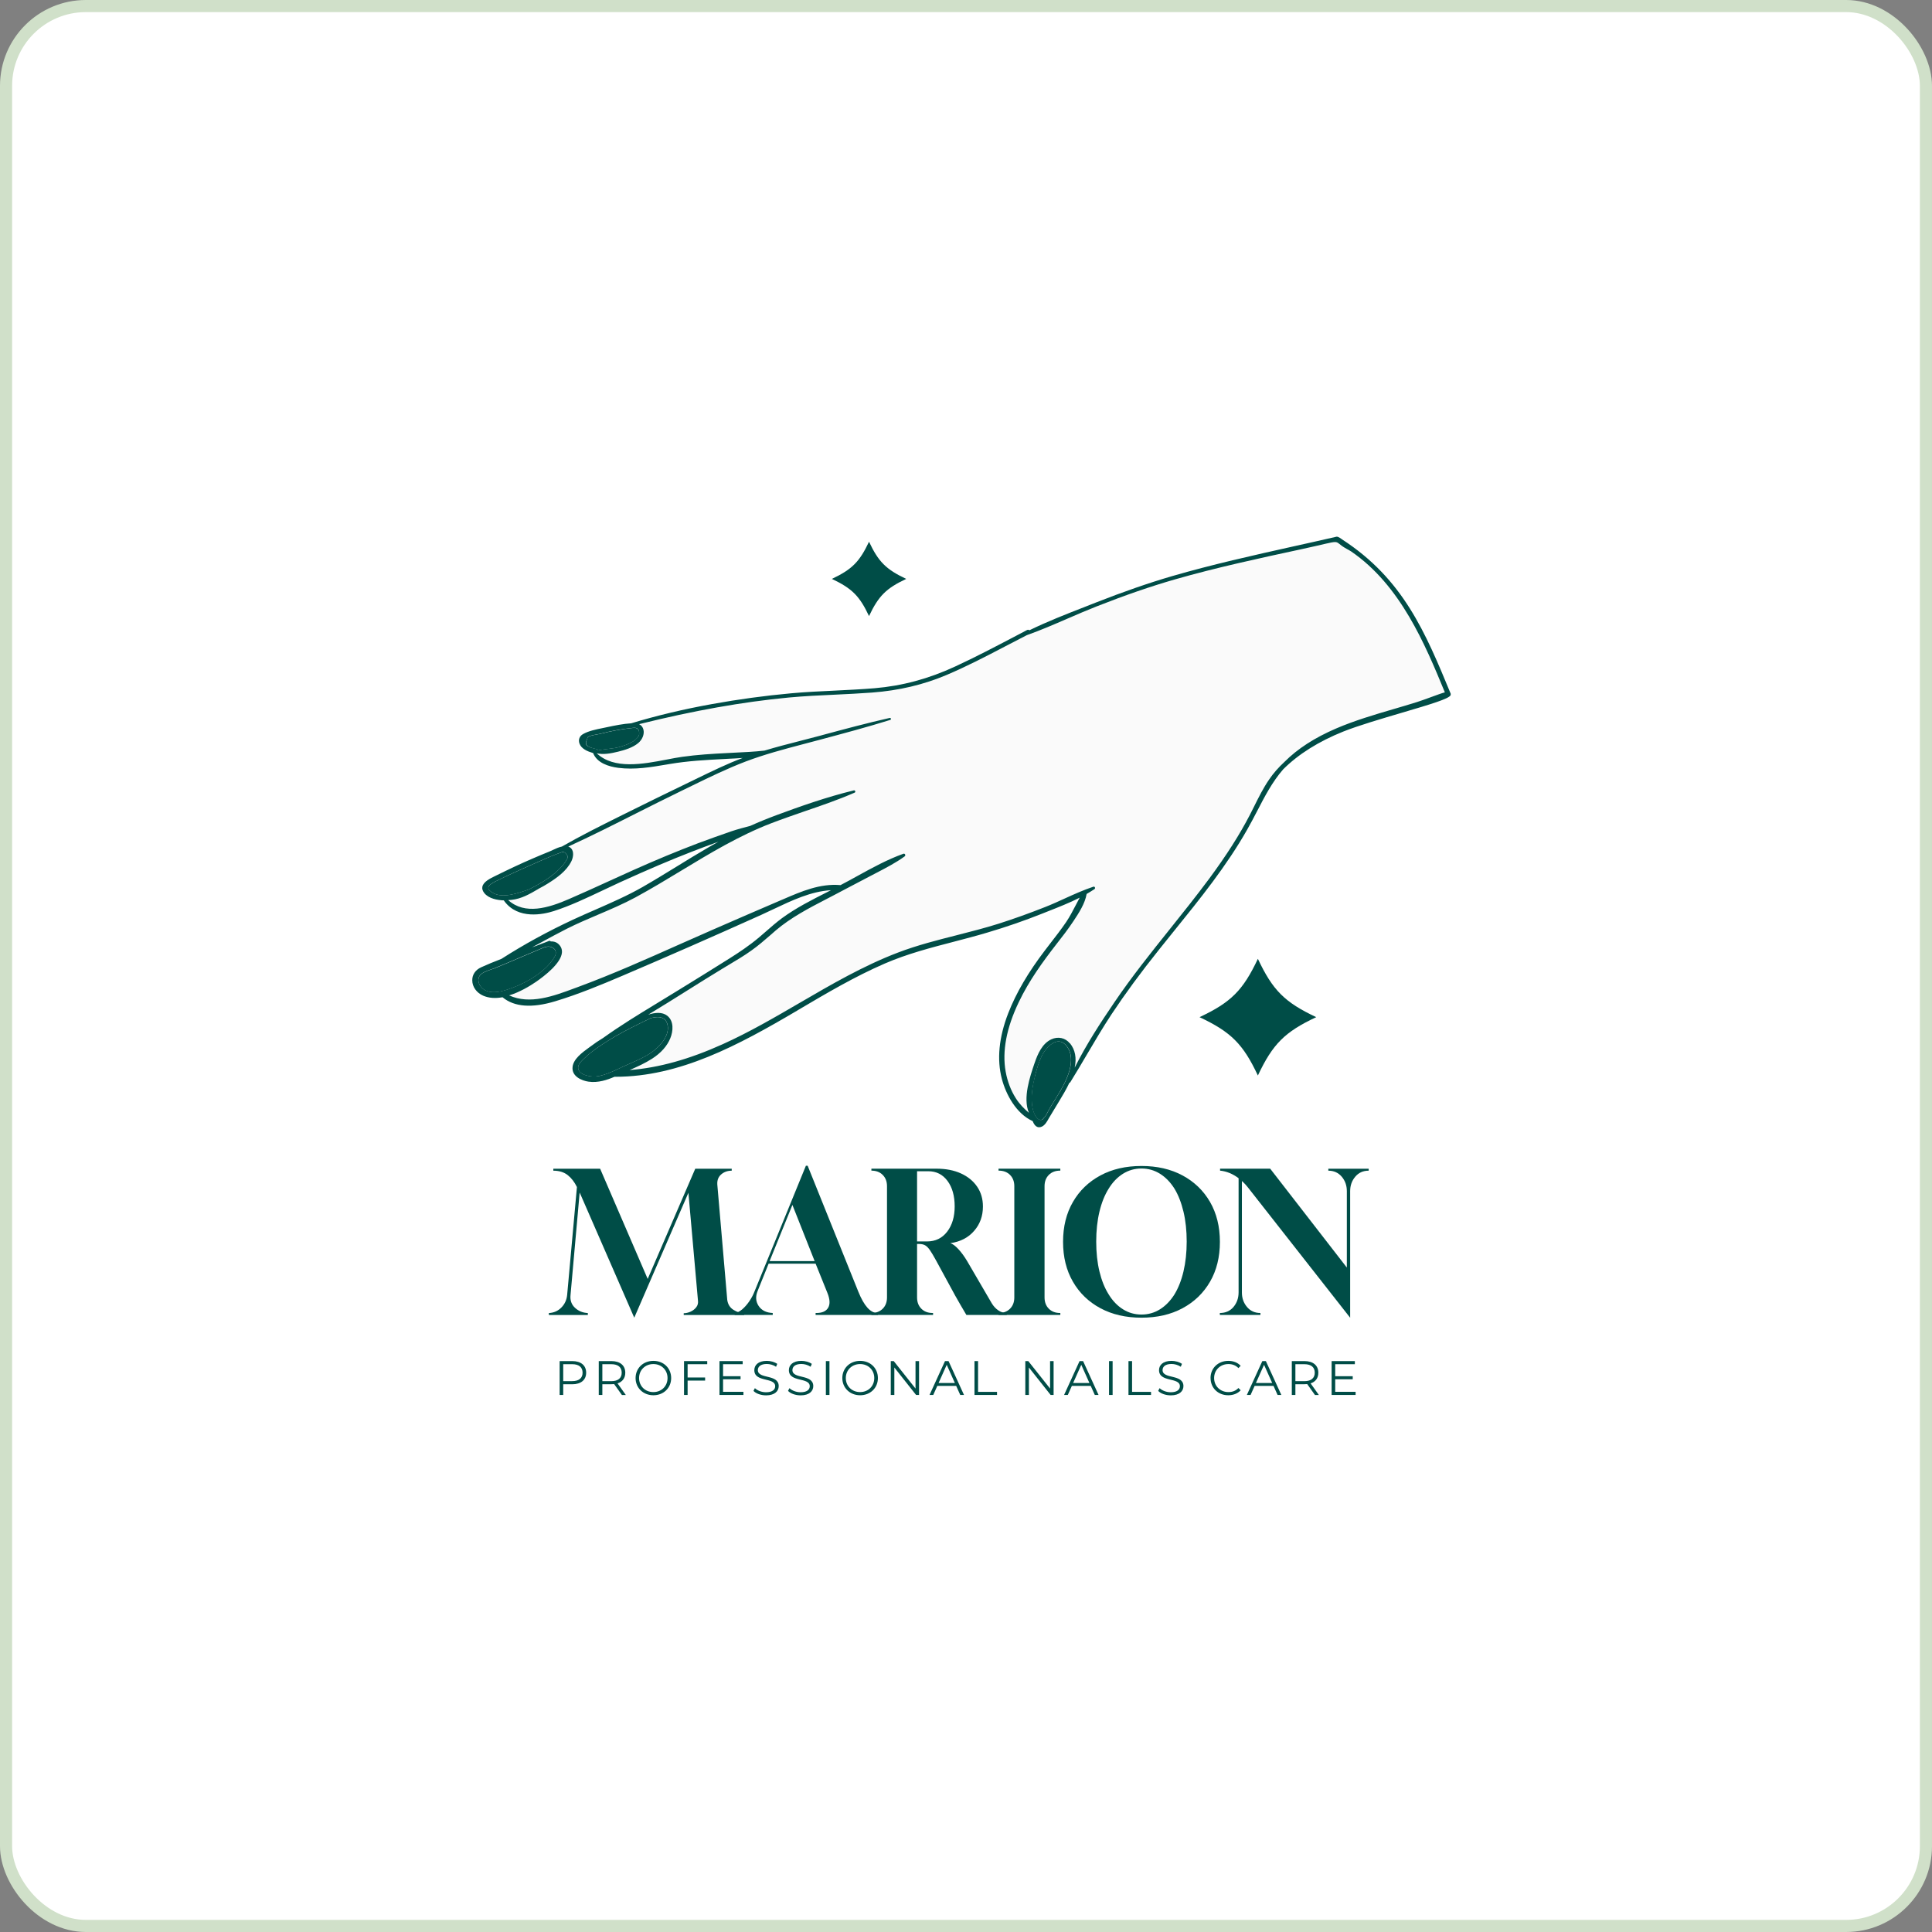 <svg width="180" height="180" viewBox="0 0 180 180" fill="none" xmlns="http://www.w3.org/2000/svg">
<rect x="0" y="0" width="180" height="180" fill="#808080" stroke="none"/>
<rect x="0.564" y="0.564" width="178.872" height="178.872" rx="7.436" fill="white" stroke="#D0E0C9" stroke-width="1.128"/>
<path d="M97.253 104.156C97.405 104.016 97.537 103.76 97.648 103.538C97.706 103.427 97.759 103.32 97.813 103.229C97.912 103.077 98.002 102.916 98.101 102.764C98.332 102.385 98.579 101.994 98.805 101.602C99.46 100.478 99.785 99.527 99.785 98.749C99.785 98.23 99.641 97.797 99.353 97.439C99.11 97.138 98.83 97.002 98.525 97.039C97.899 97.105 97.306 97.867 97.063 98.361C96.763 98.971 96.586 99.605 96.392 100.375C95.548 103.674 96.853 104.839 97.245 104.152L97.253 104.156Z" fill="#004D47"/>
<path d="M54.345 98.695L54.283 98.753C54.118 98.922 53.929 99.107 53.88 99.338C53.773 99.836 54.23 100.083 54.629 100.199C55.416 100.425 56.062 100.318 57.689 99.548C57.792 99.498 57.891 99.449 57.99 99.404C58.228 99.293 58.471 99.181 58.718 99.078C59.406 98.774 60.123 98.465 60.745 98.02C61.577 97.423 62.454 96.381 62.17 95.401C62.05 94.977 61.741 94.763 61.255 94.763C61.074 94.763 60.872 94.791 60.642 94.853C59.559 95.372 58.397 95.936 57.298 96.57C57.1 96.698 56.882 96.83 56.651 96.962C56.281 97.192 55.955 97.402 55.663 97.612C55.243 97.909 54.761 98.271 54.341 98.695H54.345Z" fill="#004D47"/>
<path d="M58.813 67.835L58.743 67.847C57.854 67.942 56.911 68.119 55.926 68.371C55.844 68.391 55.733 68.412 55.605 68.432C55.309 68.486 54.901 68.556 54.753 68.692C54.613 69.169 54.254 69.515 55.547 69.787C55.621 69.804 55.675 69.849 55.696 69.919C55.996 69.857 56.305 69.816 56.606 69.783C57.009 69.738 57.425 69.688 57.821 69.569C58.216 69.445 58.636 69.297 58.986 69.079C59.209 68.935 59.542 68.642 59.55 68.403C59.567 68.173 59.522 68.008 59.423 67.918C59.279 67.782 59.036 67.815 58.817 67.839L58.813 67.835Z" fill="#004D47"/>
<path d="M52.368 79.388C52.339 79.4 52.306 79.408 52.269 79.425C51.581 79.663 50.898 79.964 50.235 80.257C50.082 80.327 49.922 80.397 49.769 80.463C48.991 80.804 48.167 81.167 47.368 81.541C46.956 81.731 46.549 81.933 46.236 82.085C45.98 82.213 45.503 82.448 45.495 82.715C45.486 82.863 45.635 83.024 45.927 83.193C46.685 83.629 47.76 83.366 48.612 83.09C48.843 83.016 49.073 82.942 49.3 82.859C50.193 82.386 51.12 81.896 51.935 81.134C52.191 80.899 52.508 80.578 52.714 80.236L52.73 80.211C52.916 79.902 52.969 79.816 52.739 79.544C52.615 79.393 52.493 79.341 52.372 79.388H52.368Z" fill="#004D47"/>
<path d="M108.986 86.586C110.209 85.062 111.465 83.48 112.651 81.887C114.278 79.683 115.484 77.789 116.448 75.927C116.588 75.656 116.724 75.384 116.86 75.112C117.272 74.284 117.7 73.424 118.235 72.645C118.631 72.073 119.096 71.533 119.673 70.998C120.896 69.771 122.473 68.754 124.491 67.885C126.217 67.147 128.045 66.608 129.812 66.089C130.541 65.875 131.29 65.653 132.019 65.426C132.386 65.311 132.863 65.134 133.329 64.965C133.848 64.775 134.338 64.594 134.61 64.524C132.769 60.064 130.475 54.546 125.883 51.399C125.755 51.313 125.607 51.234 125.446 51.148C124.001 50.357 125.446 50.283 121.262 51.185C117.362 52.025 113.326 52.894 109.435 54.01C107.203 54.653 104.822 55.472 102.166 56.518C101.256 56.872 100.337 57.272 99.452 57.655C98.221 58.19 96.944 58.742 95.659 59.199C94.988 59.545 94.296 59.903 93.629 60.249C91.866 61.172 90.042 62.119 88.184 62.906C86.031 63.816 83.757 64.351 81.245 64.545C80.105 64.631 78.947 64.689 77.831 64.738C76.394 64.804 74.907 64.878 73.454 65.01C69.195 65.414 64.644 66.225 59.538 67.489C59.752 67.592 59.892 67.773 59.946 68.008C60.044 68.424 59.843 68.927 59.451 69.256C58.941 69.68 58.183 69.903 57.586 70.051C56.906 70.22 56.198 70.351 55.593 70.203C57.195 71.727 59.908 71.208 62.104 70.788C62.618 70.689 63.1 70.599 63.545 70.533C64.949 70.335 66.35 70.249 67.774 70.178C68.005 70.162 68.24 70.154 68.475 70.141C69.372 70.1 70.307 70.055 71.213 69.952C72.317 69.618 73.47 69.322 74.582 69.038C75.187 68.885 75.784 68.725 76.386 68.568L76.699 68.482C78.721 67.938 80.805 67.378 82.884 66.909C82.938 66.896 82.987 66.929 83 66.979C83.016 67.032 82.983 67.082 82.938 67.094C80.8 67.761 78.605 68.346 76.484 68.914L75.735 69.112C75.422 69.194 75.113 69.277 74.8 69.359C73.029 69.828 71.205 70.31 69.467 70.969C67.758 71.616 66.082 72.435 64.463 73.226C64.113 73.395 63.772 73.568 63.421 73.733C62.025 74.412 60.613 75.124 59.25 75.808C57.195 76.846 55.07 77.917 52.941 78.893C53.101 78.946 53.221 79.045 53.295 79.185C53.48 79.519 53.369 79.984 53.221 80.281C52.78 81.166 51.907 81.792 51.038 82.335C50.795 82.488 50.519 82.644 50.198 82.813L50.111 82.867C49.329 83.324 48.592 83.76 47.644 83.859C47.545 83.868 47.447 83.876 47.344 83.88C48.896 85.276 51.075 84.617 53.019 83.777C54.262 83.237 55.523 82.665 56.737 82.109C57.491 81.763 58.249 81.421 59.007 81.079C61.136 80.128 63.104 79.309 65.015 78.588C66.057 78.197 67.099 77.822 68.116 77.476C68.722 77.274 69.319 77.114 69.883 76.969C70.694 76.603 71.547 76.257 72.395 75.944C74.504 75.162 77.007 74.276 79.54 73.658C79.602 73.642 79.656 73.679 79.676 73.737C79.697 73.79 79.676 73.844 79.618 73.868C78.111 74.523 76.53 75.067 74.998 75.594C73.956 75.952 72.877 76.323 71.835 76.727C68.858 77.871 66.119 79.535 63.467 81.137C62.087 81.973 60.658 82.834 59.213 83.62C58.08 84.23 56.886 84.741 55.733 85.231C54.761 85.642 53.76 86.071 52.8 86.553C51.985 86.969 51.161 87.413 50.371 87.846C50.103 87.99 49.839 88.134 49.563 88.282C49.831 88.183 50.095 88.085 50.362 87.986C50.432 87.957 50.507 87.924 50.589 87.895L50.675 87.866C50.824 87.805 50.976 87.751 51.128 87.689C51.198 87.66 51.273 87.677 51.314 87.731C51.635 87.718 51.894 87.825 52.096 88.043C52.294 88.258 52.376 88.513 52.347 88.797C52.236 89.777 50.787 90.91 49.93 91.499C49.325 91.91 48.414 92.458 47.43 92.759C49.366 93.64 51.565 92.821 53.509 92.1L53.855 91.972C57.067 90.786 60.255 89.365 63.339 87.99C64.352 87.541 65.398 87.076 66.428 86.627C68.573 85.688 70.711 84.769 72.7 83.913L72.972 83.797C74.66 83.069 76.41 82.319 78.301 82.484L78.367 82.451C78.865 82.187 79.376 81.907 79.866 81.64C81.249 80.878 82.678 80.091 84.161 79.564C84.223 79.539 84.289 79.564 84.322 79.626C84.355 79.688 84.338 79.77 84.276 79.811C83.444 80.412 82.518 80.89 81.624 81.355C81.402 81.467 81.183 81.586 80.961 81.701C80.199 82.101 79.437 82.504 78.671 82.904L77.704 83.415C77.46 83.542 77.218 83.666 76.975 83.793C75.356 84.633 73.684 85.502 72.267 86.709C72.099 86.853 71.934 86.997 71.769 87.146C71.209 87.627 70.628 88.13 70.011 88.571C69.331 89.052 68.606 89.489 67.902 89.909C67.717 90.02 67.523 90.14 67.334 90.251C66.214 90.93 65.077 91.643 63.981 92.331C62.808 93.064 61.605 93.821 60.395 94.55C61.025 94.353 61.679 94.278 62.161 94.653C62.804 95.147 62.717 96.091 62.445 96.754C62.145 97.483 61.576 98.125 60.757 98.652C60.102 99.076 59.373 99.402 58.657 99.715C61.375 99.504 64.216 98.71 67.338 97.301C69.813 96.185 72.201 94.789 74.512 93.447C77.432 91.746 80.45 89.983 83.679 88.76C85.45 88.085 87.32 87.615 89.119 87.154C90.404 86.824 91.739 86.487 93.019 86.083C94.424 85.638 95.894 85.111 97.376 84.522C97.982 84.284 98.595 84.003 99.184 83.736C100.049 83.34 100.951 82.937 101.861 82.632C101.923 82.612 101.976 82.632 102.005 82.694C102.034 82.751 102.018 82.822 101.968 82.854C101.758 82.999 101.528 83.139 101.235 83.307C101.079 84.213 100.519 85.062 100.024 85.811C99.51 86.59 98.937 87.331 98.427 87.978C97.171 89.596 95.869 91.371 94.906 93.401C93.761 95.798 93.353 97.972 93.691 99.859C93.851 100.765 94.168 101.597 94.629 102.33C94.984 102.894 95.42 103.326 95.857 103.697C95.272 102.33 95.956 100.328 96.372 99.101L96.38 99.08C96.68 98.199 97.105 97.244 97.941 96.852C98.579 96.56 99.254 96.708 99.674 97.231C100.164 97.837 100.313 98.586 100.119 99.504C101.194 97.351 102.537 95.296 103.838 93.385C105.44 91.033 107.24 88.781 108.982 86.602L108.986 86.586Z" fill="#FAFAFA"/>
<path d="M46.022 90.233C45.927 90.27 45.82 90.307 45.705 90.344C45.322 90.476 44.848 90.64 44.667 90.949C44.416 91.382 44.688 91.929 45.079 92.193C45.466 92.448 45.972 92.506 46.639 92.37C46.639 92.37 46.66 92.37 46.677 92.362C47.06 92.279 47.426 92.152 47.739 92.037C49.139 91.522 50.918 90.484 51.693 89.108C51.8 88.915 51.812 88.709 51.73 88.54C51.635 88.355 51.441 88.231 51.178 88.198C51.153 88.198 51.12 88.198 51.096 88.198C50.955 88.198 50.811 88.239 50.659 88.285C50.004 88.556 49.329 88.845 48.682 89.121C47.813 89.491 46.915 89.879 46.026 90.237L46.022 90.233Z" fill="#004D47"/>
<path d="M135.166 64.648C132.794 58.912 130.743 53.953 125.039 50.255C125.039 50.255 124.673 49.963 124.516 50.004C123.161 50.317 121.786 50.622 120.451 50.918C116.749 51.742 112.915 52.599 109.213 53.673C107.022 54.312 104.683 55.123 102.059 56.153C101.709 56.292 101.359 56.428 101.005 56.569C99.312 57.227 97.566 57.911 95.911 58.718C95.849 58.669 95.767 58.66 95.688 58.698C95.338 58.883 94.992 59.064 94.642 59.249C92.797 60.217 90.895 61.218 88.976 62.103C86.513 63.244 84.058 63.903 81.48 64.121C80.245 64.224 78.977 64.282 77.753 64.344C76.423 64.406 75.043 64.471 73.693 64.595C71.246 64.817 68.78 65.155 66.362 65.592C63.698 66.069 61.153 66.679 58.813 67.387C58.06 67.436 57.286 67.593 56.553 67.749C56.425 67.778 56.289 67.807 56.157 67.832C55.539 67.955 54.843 68.096 54.321 68.392C53.991 68.581 53.863 68.915 53.987 69.273C54.164 69.767 54.724 70.002 55.26 70.163C55.626 71.098 56.738 71.427 57.607 71.538C59.127 71.736 60.654 71.477 62.129 71.225L62.421 71.176C64.106 70.892 65.745 70.805 67.487 70.715L67.853 70.694C68.294 70.674 68.747 70.653 69.196 70.616C67.758 71.155 66.362 71.839 65.007 72.494C64.76 72.617 64.513 72.737 64.262 72.856C62.281 73.812 60.247 74.808 58.216 75.817L57.743 76.052C55.955 76.942 54.106 77.864 52.348 78.873C52.064 78.931 51.775 79.062 51.516 79.186C51.409 79.235 51.298 79.289 51.199 79.33C50.692 79.532 50.173 79.754 49.65 79.977C48.613 80.421 47.525 80.928 46.125 81.62L46.084 81.64C45.668 81.842 45.042 82.151 44.943 82.608C44.898 82.806 44.964 83.004 45.124 83.209C45.553 83.733 46.339 83.864 46.949 83.889C46.949 83.905 46.961 83.918 46.969 83.934C48.263 85.713 50.639 85.19 51.598 84.882C53.155 84.383 54.671 83.658 56.141 82.962C56.672 82.707 57.22 82.448 57.755 82.205C60.411 80.998 62.479 80.117 64.456 79.351C65.271 79.034 66.103 78.721 66.939 78.424C66.593 78.609 66.259 78.795 65.938 78.988C64.983 79.54 64.027 80.129 63.105 80.697C62.05 81.344 60.959 82.015 59.868 82.641C58.447 83.452 56.94 84.107 55.486 84.746C54.798 85.046 54.09 85.355 53.39 85.68C51.03 86.78 48.782 88.011 46.722 89.333C45.989 89.613 45.392 89.865 44.836 90.116C44.301 90.355 43.992 90.803 44 91.335C44 91.94 44.404 92.5 45.022 92.768C45.528 92.986 46.129 93.036 46.821 92.912C47.908 93.818 49.56 93.942 51.738 93.283C53.896 92.632 56.005 91.755 57.977 90.915C62.034 89.185 66.255 87.336 70.897 85.248C71.279 85.075 71.662 84.894 72.062 84.704C73.792 83.885 75.571 83.041 77.416 82.938C77.305 82.999 77.189 83.053 77.078 83.111C75.645 83.835 74.166 84.585 72.861 85.54C72.338 85.927 71.84 86.36 71.358 86.784C71.152 86.965 70.946 87.142 70.736 87.32C69.813 88.102 68.821 88.757 67.964 89.296C66.416 90.272 64.834 91.248 63.302 92.191L62.454 92.71C62.013 92.982 61.565 93.258 61.12 93.526C59.477 94.526 57.776 95.564 56.194 96.701C55.766 96.96 55.391 97.212 55.054 97.471C54.988 97.52 54.909 97.574 54.831 97.632C54.234 98.068 53.419 98.665 53.344 99.411C53.25 100.304 54.23 100.687 54.823 100.774C55.721 100.91 56.594 100.605 57.249 100.321H57.339C63.319 100.321 68.759 97.405 74.269 94.156L74.418 94.065C76.992 92.546 79.648 90.977 82.436 89.77C84.52 88.868 86.739 88.291 88.881 87.735C89.902 87.468 90.952 87.196 91.982 86.887C93.753 86.364 95.462 85.771 97.056 85.137C97.261 85.054 97.467 84.972 97.677 84.89C98.649 84.507 99.654 84.111 100.593 83.634C100.461 83.873 100.334 84.115 100.214 84.354C99.942 84.873 99.667 85.409 99.333 85.903C98.868 86.586 98.353 87.249 97.855 87.892C97.69 88.106 97.525 88.32 97.36 88.538C95.791 90.594 94.671 92.508 93.938 94.391C93.061 96.647 92.863 98.715 93.345 100.535C93.724 101.972 94.679 103.76 96.211 104.451C96.327 104.748 96.467 104.925 96.64 104.991C96.693 105.011 96.747 105.024 96.808 105.024C96.895 105.024 96.986 105.003 97.08 104.958C97.36 104.822 97.546 104.497 97.69 104.237C97.723 104.175 97.752 104.122 97.789 104.068L98.695 102.569C98.983 102.092 99.341 101.503 99.634 100.877H99.642C99.675 100.877 99.704 100.856 99.72 100.823C100.239 99.991 100.741 99.135 101.227 98.311C101.973 97.043 102.743 95.737 103.567 94.485C104.827 92.587 106.272 90.614 107.994 88.464C108.455 87.884 108.924 87.303 109.39 86.726C111.799 83.749 114.29 80.664 116.21 77.271C116.523 76.723 116.811 76.167 117.095 75.624C117.832 74.199 118.532 72.852 119.549 71.678C120.974 70.257 122.861 69.076 125.15 68.157C126.583 67.589 128.704 66.967 130.574 66.415C133.304 65.612 134.989 65.106 135.149 64.772C135.17 64.719 135.166 64.677 135.149 64.653L135.166 64.648ZM96.401 100.374C96.594 99.604 96.771 98.974 97.072 98.361C97.315 97.866 97.908 97.104 98.534 97.038C98.843 97.006 99.119 97.141 99.362 97.438C99.65 97.792 99.794 98.229 99.794 98.748C99.794 99.522 99.469 100.477 98.814 101.602C98.584 101.993 98.341 102.384 98.11 102.763C98.011 102.915 97.92 103.076 97.822 103.228C97.768 103.319 97.715 103.422 97.657 103.537C97.546 103.764 97.414 104.015 97.261 104.155C96.87 104.839 95.561 103.677 96.409 100.378L96.401 100.374ZM99.679 97.212C99.259 96.689 98.579 96.54 97.945 96.833C97.105 97.224 96.681 98.179 96.384 99.061L96.376 99.081C95.96 100.308 95.276 102.31 95.861 103.677C95.425 103.307 94.988 102.874 94.634 102.31C94.173 101.581 93.86 100.749 93.695 99.839C93.357 97.953 93.765 95.778 94.91 93.382C95.874 91.355 97.175 89.576 98.431 87.958C98.942 87.311 99.514 86.57 100.029 85.792C100.523 85.042 101.083 84.194 101.24 83.288C101.532 83.119 101.763 82.975 101.973 82.835C102.022 82.802 102.039 82.732 102.01 82.674C101.985 82.616 101.927 82.596 101.866 82.612C100.956 82.917 100.054 83.321 99.189 83.716C98.6 83.988 97.99 84.264 97.381 84.503C95.898 85.091 94.428 85.615 93.024 86.063C91.743 86.467 90.409 86.805 89.124 87.134C87.32 87.591 85.454 88.065 83.684 88.74C80.455 89.968 77.436 91.726 74.516 93.427C72.206 94.773 69.817 96.165 67.342 97.281C64.225 98.69 61.379 99.485 58.661 99.695C59.378 99.382 60.102 99.056 60.761 98.632C61.581 98.105 62.153 97.463 62.45 96.734C62.722 96.075 62.804 95.132 62.166 94.633C61.688 94.263 61.029 94.333 60.399 94.531C61.61 93.802 62.812 93.048 63.986 92.311C65.082 91.623 66.214 90.911 67.338 90.231C67.528 90.12 67.721 90 67.907 89.889C68.611 89.469 69.34 89.037 70.015 88.551C70.633 88.114 71.214 87.612 71.774 87.126C71.938 86.982 72.103 86.838 72.272 86.689C73.689 85.483 75.361 84.614 76.979 83.774C77.222 83.646 77.465 83.522 77.708 83.395L78.676 82.884C79.442 82.485 80.204 82.081 80.966 81.682C81.188 81.566 81.406 81.451 81.629 81.336C82.522 80.87 83.449 80.393 84.281 79.791C84.343 79.75 84.359 79.668 84.326 79.606C84.293 79.544 84.227 79.519 84.165 79.544C82.683 80.071 81.254 80.858 79.87 81.62C79.38 81.892 78.869 82.172 78.371 82.431L78.305 82.464C76.411 82.295 74.665 83.049 72.976 83.778L72.704 83.893C70.715 84.746 68.574 85.668 66.432 86.607C65.403 87.056 64.357 87.521 63.344 87.97C60.259 89.346 57.072 90.766 53.859 91.953L53.513 92.08C51.569 92.805 49.37 93.62 47.435 92.739C48.419 92.439 49.329 91.891 49.935 91.479C50.787 90.89 52.241 89.753 52.352 88.777C52.381 88.493 52.298 88.238 52.101 88.024C51.899 87.801 51.639 87.698 51.318 87.711C51.273 87.657 51.203 87.641 51.133 87.669C50.981 87.731 50.828 87.785 50.68 87.847L50.593 87.875C50.515 87.904 50.441 87.937 50.367 87.966C50.099 88.065 49.836 88.164 49.568 88.263C49.84 88.118 50.108 87.97 50.375 87.826C51.166 87.394 51.986 86.949 52.805 86.533C53.764 86.051 54.765 85.623 55.737 85.211C56.89 84.721 58.089 84.21 59.217 83.601C60.663 82.814 62.092 81.953 63.471 81.117C66.123 79.511 68.866 77.852 71.84 76.707C72.882 76.307 73.96 75.937 75.002 75.574C76.534 75.051 78.116 74.508 79.623 73.849C79.677 73.828 79.697 73.77 79.681 73.717C79.66 73.655 79.607 73.622 79.545 73.639C77.012 74.256 74.508 75.142 72.4 75.924C71.551 76.237 70.703 76.583 69.888 76.95C69.327 77.094 68.726 77.254 68.121 77.456C67.104 77.806 66.062 78.181 65.02 78.568C63.109 79.293 61.14 80.108 59.011 81.06C58.253 81.401 57.496 81.748 56.742 82.089C55.527 82.645 54.267 83.218 53.023 83.757C51.084 84.601 48.901 85.26 47.348 83.86C47.451 83.852 47.55 83.844 47.649 83.84C48.592 83.737 49.333 83.304 50.116 82.847L50.202 82.793C50.523 82.625 50.799 82.472 51.042 82.316C51.911 81.772 52.78 81.146 53.225 80.261C53.373 79.964 53.484 79.499 53.299 79.165C53.225 79.025 53.106 78.927 52.945 78.873C55.074 77.897 57.199 76.826 59.254 75.788C60.617 75.101 62.03 74.392 63.426 73.713C63.776 73.548 64.118 73.375 64.468 73.206C66.086 72.415 67.763 71.6 69.472 70.949C71.21 70.29 73.034 69.805 74.805 69.339C75.118 69.257 75.427 69.174 75.74 69.092L76.489 68.894C78.61 68.326 80.805 67.741 82.942 67.074C82.992 67.058 83.021 67.012 83.004 66.959C82.992 66.905 82.942 66.876 82.889 66.889C80.813 67.358 78.725 67.918 76.703 68.462L76.39 68.549C75.789 68.705 75.192 68.862 74.586 69.018C73.475 69.302 72.321 69.599 71.218 69.932C70.312 70.035 69.377 70.081 68.479 70.122C68.244 70.134 68.01 70.142 67.779 70.159C66.354 70.229 64.958 70.315 63.55 70.513C63.105 70.575 62.619 70.669 62.108 70.768C59.917 71.188 57.203 71.707 55.597 70.183C56.203 70.328 56.911 70.2 57.59 70.031C58.192 69.887 58.945 69.66 59.456 69.236C59.851 68.907 60.049 68.404 59.95 67.988C59.897 67.754 59.757 67.572 59.542 67.469C64.645 66.201 69.2 65.394 73.458 64.99C74.912 64.854 76.398 64.784 77.836 64.719C78.952 64.665 80.109 64.611 81.25 64.525C83.766 64.335 86.035 63.796 88.189 62.886C90.046 62.099 91.875 61.152 93.633 60.23C94.3 59.884 94.992 59.525 95.664 59.179C96.948 58.722 98.225 58.17 99.457 57.635C100.342 57.252 101.26 56.857 102.17 56.498C104.827 55.452 107.207 54.633 109.439 53.99C113.331 52.874 117.367 52.005 121.267 51.165C125.476 50.255 123.981 50.321 125.451 51.128C125.607 51.215 125.76 51.293 125.887 51.38C130.483 54.526 132.777 60.044 134.614 64.504C134.342 64.574 133.848 64.756 133.333 64.945C132.868 65.114 132.394 65.291 132.024 65.406C131.295 65.637 130.545 65.855 129.816 66.069C128.045 66.588 126.217 67.128 124.496 67.865C122.473 68.734 120.896 69.755 119.677 70.978C119.101 71.51 118.631 72.049 118.24 72.626C117.705 73.404 117.276 74.265 116.864 75.092C116.729 75.364 116.593 75.636 116.453 75.908C115.489 77.769 114.282 79.664 112.656 81.867C111.469 83.465 110.213 85.042 108.99 86.566C107.248 88.744 105.444 90.997 103.847 93.349C102.545 95.26 101.203 97.314 100.128 99.468C100.317 98.55 100.173 97.8 99.683 97.195L99.679 97.212ZM57.302 96.565C58.402 95.931 59.563 95.367 60.646 94.848C60.877 94.786 61.083 94.757 61.26 94.757C61.746 94.757 62.055 94.971 62.174 95.395C62.458 96.376 61.581 97.417 60.749 98.015C60.127 98.455 59.411 98.768 58.723 99.073C58.476 99.176 58.233 99.287 57.994 99.398C57.895 99.444 57.796 99.493 57.693 99.542C56.141 100.28 55.457 100.432 54.633 100.193C54.234 100.078 53.777 99.831 53.884 99.332C53.933 99.102 54.123 98.916 54.288 98.748L54.349 98.69C54.769 98.266 55.251 97.903 55.671 97.607C55.964 97.397 56.289 97.183 56.66 96.956C56.89 96.824 57.104 96.693 57.306 96.565H57.302ZM51.096 88.188C51.121 88.188 51.154 88.188 51.178 88.188C51.442 88.221 51.635 88.345 51.73 88.53C51.812 88.699 51.8 88.905 51.693 89.099C50.919 90.474 49.14 91.512 47.739 92.027C47.426 92.142 47.056 92.27 46.677 92.352C46.656 92.352 46.644 92.36 46.64 92.36C45.973 92.5 45.466 92.439 45.079 92.183C44.684 91.92 44.416 91.372 44.667 90.939C44.849 90.63 45.322 90.466 45.705 90.334C45.82 90.297 45.932 90.26 46.022 90.223C46.916 89.865 47.809 89.477 48.678 89.107C49.325 88.831 50.001 88.547 50.655 88.271C50.808 88.225 50.956 88.184 51.092 88.184L51.096 88.188ZM52.739 79.54C52.97 79.812 52.916 79.898 52.731 80.207L52.714 80.232C52.508 80.574 52.191 80.891 51.936 81.13C51.125 81.892 50.194 82.382 49.3 82.855C49.074 82.933 48.839 83.008 48.613 83.086C47.76 83.362 46.685 83.625 45.928 83.189C45.635 83.02 45.491 82.864 45.495 82.711C45.503 82.444 45.981 82.209 46.236 82.081C46.549 81.929 46.957 81.727 47.369 81.537C48.168 81.163 48.992 80.8 49.77 80.459C49.922 80.393 50.083 80.323 50.235 80.252C50.898 79.96 51.586 79.659 52.27 79.421C52.307 79.404 52.336 79.396 52.368 79.384C52.489 79.34 52.611 79.392 52.735 79.54H52.739ZM59.551 68.396C59.538 68.631 59.205 68.927 58.986 69.072C58.636 69.294 58.216 69.438 57.821 69.562C57.426 69.681 57.01 69.73 56.606 69.776C56.306 69.809 55.997 69.846 55.696 69.912C55.675 69.846 55.622 69.796 55.548 69.78C54.226 69.5 54.6 69.203 54.753 68.684C54.901 68.549 55.313 68.478 55.605 68.425C55.733 68.404 55.844 68.384 55.927 68.363C56.911 68.108 57.858 67.931 58.743 67.84L58.813 67.828C59.036 67.803 59.279 67.77 59.419 67.906C59.518 67.997 59.563 68.161 59.547 68.392L59.551 68.396Z" fill="#004D47"/>
<path d="M84.429 53.935C82.559 54.816 81.847 55.529 80.965 57.398C80.088 55.529 79.372 54.816 77.502 53.935C79.372 53.054 80.084 52.341 80.965 50.471C81.843 52.341 82.559 53.054 84.429 53.935Z" fill="#004D47"/>
<path d="M122.63 94.766C119.694 96.145 118.578 97.266 117.194 100.202C115.814 97.266 114.694 96.15 111.758 94.766C114.694 93.386 115.81 92.266 117.194 89.33C118.574 92.266 119.694 93.382 122.63 94.766Z" fill="#004D47"/>
<path d="M59.092 122.767L54.006 111.104L53.154 120.663C53.104 121.148 53.244 121.54 53.57 121.844C53.895 122.149 54.294 122.31 54.768 122.335V122.516H51.136V122.335C51.597 122.31 51.984 122.141 52.297 121.824C52.61 121.511 52.795 121.116 52.841 120.642L53.751 110.593C53.52 110.12 53.232 109.749 52.886 109.477C52.54 109.206 52.095 109.07 51.552 109.07V108.888H55.913L60.344 119.155L64.775 108.888H68.173V109.07C67.786 109.07 67.456 109.185 67.193 109.416C66.925 109.646 66.806 109.959 66.83 110.359L67.757 121.116C67.819 121.527 68.012 121.836 68.346 122.042C68.68 122.248 69.009 122.351 69.334 122.351V122.516H63.7V122.351C63.906 122.351 64.117 122.302 64.335 122.207C64.553 122.108 64.73 121.972 64.87 121.791C65.01 121.61 65.06 121.396 65.027 121.157L64.137 111.129L59.088 122.775L59.092 122.767Z" fill="#004D47"/>
<path d="M68.448 122.51V122.329C68.679 122.304 68.909 122.193 69.148 121.991C69.383 121.789 69.606 121.538 69.811 121.237C70.017 120.933 70.174 120.636 70.285 120.348L75.083 108.611H75.248L79.971 120.348C80.502 121.67 81.1 122.329 81.75 122.329H81.804V122.51H75.989V122.329H76.063C76.606 122.329 76.973 122.164 77.162 121.83C77.352 121.497 77.323 121.036 77.08 120.438L75.989 117.733H71.611L70.594 120.257C70.376 120.78 70.404 121.246 70.676 121.666C70.948 122.082 71.389 122.304 71.994 122.329V122.51H68.452H68.448ZM71.702 117.494H75.898L73.827 112.26L71.702 117.494Z" fill="#004D47"/>
<path d="M81.186 122.511V122.329C81.623 122.329 81.973 122.198 82.241 121.93C82.508 121.662 82.64 121.312 82.64 120.876V110.518C82.64 110.082 82.508 109.732 82.241 109.464C81.973 109.196 81.623 109.065 81.186 109.065V108.883H87.253C88.126 108.883 88.883 109.032 89.534 109.328C90.181 109.625 90.683 110.036 91.041 110.564C91.4 111.091 91.577 111.704 91.577 112.409C91.577 113.294 91.305 114.052 90.757 114.678C90.214 115.308 89.472 115.691 88.542 115.823C88.748 115.884 88.995 116.066 89.279 116.366C89.563 116.671 89.839 117.046 90.107 117.495L92.396 121.419C92.565 121.699 92.767 121.918 93.006 122.082C93.241 122.247 93.504 122.329 93.797 122.329V122.511H90.037C89.868 122.231 89.687 121.93 89.501 121.6C89.312 121.275 89.139 120.97 88.982 120.69L87.203 117.42C86.985 117.021 86.8 116.708 86.647 116.486C86.495 116.263 86.343 116.107 86.194 116.024C86.042 115.938 85.853 115.897 85.622 115.897H85.441V120.876C85.441 121.312 85.573 121.662 85.84 121.93C86.108 122.198 86.458 122.329 86.894 122.329H86.931V122.511H81.191H81.186ZM85.437 115.662H86.363C87.15 115.662 87.776 115.361 88.245 114.752C88.711 114.146 88.945 113.36 88.945 112.392C88.945 111.424 88.723 110.621 88.274 110.02C87.825 109.419 87.232 109.122 86.495 109.122H85.441V115.662H85.437Z" fill="#004D47"/>
<path d="M93.031 122.511V122.329H93.047C93.484 122.329 93.834 122.198 94.102 121.93C94.369 121.662 94.501 121.312 94.501 120.876V110.518C94.501 110.082 94.369 109.732 94.102 109.464C93.834 109.196 93.484 109.065 93.047 109.065H93.031V108.883H98.788V109.065H98.772C98.335 109.065 97.985 109.196 97.717 109.464C97.45 109.732 97.318 110.082 97.318 110.518V120.876C97.318 121.312 97.45 121.662 97.717 121.93C97.985 122.198 98.335 122.329 98.772 122.329H98.788V122.511H93.031Z" fill="#004D47"/>
<path d="M106.349 122.766C104.895 122.766 103.623 122.473 102.523 121.884C101.428 121.295 100.571 120.472 99.962 119.413C99.348 118.355 99.043 117.115 99.043 115.699C99.043 114.282 99.348 113.042 99.962 111.984C100.571 110.926 101.428 110.102 102.523 109.513C103.619 108.924 104.895 108.632 106.349 108.632C107.803 108.632 109.076 108.924 110.175 109.513C111.271 110.102 112.123 110.926 112.737 111.984C113.346 113.042 113.655 114.282 113.655 115.699C113.655 117.115 113.35 118.355 112.737 119.413C112.123 120.472 111.271 121.295 110.175 121.884C109.08 122.473 107.803 122.766 106.349 122.766ZM106.349 122.473C106.979 122.473 107.556 122.309 108.075 121.983C108.594 121.658 109.043 121.197 109.417 120.604C109.78 120.011 110.064 119.294 110.262 118.458C110.459 117.622 110.562 116.695 110.562 115.678C110.562 114.661 110.463 113.73 110.262 112.89C110.06 112.05 109.78 111.329 109.417 110.736C109.043 110.143 108.594 109.682 108.075 109.357C107.552 109.031 106.979 108.867 106.349 108.867C105.719 108.867 105.143 109.031 104.624 109.357C104.105 109.682 103.66 110.143 103.298 110.736C102.923 111.329 102.635 112.046 102.433 112.89C102.231 113.73 102.132 114.661 102.132 115.678C102.132 116.695 102.231 117.622 102.433 118.458C102.635 119.294 102.919 120.006 103.298 120.604C103.66 121.197 104.105 121.658 104.624 121.983C105.143 122.309 105.719 122.473 106.349 122.473Z" fill="#004D47"/>
<path d="M125.787 122.766L116.265 110.629C116.179 110.522 116.088 110.411 115.985 110.304C115.882 110.197 115.788 110.102 115.705 110.032V120.423C115.705 120.942 115.862 121.39 116.179 121.765C116.492 122.14 116.912 122.329 117.431 122.329V122.511H113.65V122.329C114.182 122.329 114.606 122.14 114.923 121.765C115.236 121.39 115.397 120.937 115.397 120.402V109.773C114.853 109.361 114.276 109.126 113.671 109.065V108.883H118.341L125.482 118.096V110.975C125.482 110.456 125.326 110.008 125.009 109.633C124.691 109.258 124.275 109.069 123.757 109.069V108.887H127.517V109.069C126.994 109.069 126.578 109.258 126.265 109.633C125.947 110.008 125.791 110.456 125.791 110.975V122.766H125.787Z" fill="#004D47"/>
<path d="M54.611 127.893C54.611 128.565 54.125 128.968 53.322 128.968H52.474V129.965H52.14V126.81H53.322C54.125 126.81 54.611 127.214 54.611 127.893ZM54.278 127.893C54.278 127.387 53.944 127.099 53.314 127.099H52.474V128.676H53.314C53.944 128.676 54.278 128.388 54.278 127.893Z" fill="#004D47"/>
<path d="M57.939 129.965L57.218 128.952C57.136 128.96 57.058 128.964 56.967 128.964H56.119V129.965H55.785V126.81H56.967C57.77 126.81 58.256 127.214 58.256 127.893C58.256 128.388 57.997 128.738 57.535 128.886L58.306 129.969H57.939V129.965ZM57.922 127.893C57.922 127.387 57.589 127.099 56.959 127.099H56.119V128.68H56.959C57.589 128.68 57.922 128.388 57.922 127.893Z" fill="#004D47"/>
<path d="M59.216 128.391C59.216 127.473 59.92 126.789 60.876 126.789C61.831 126.789 62.531 127.469 62.531 128.391C62.531 129.314 61.823 129.993 60.876 129.993C59.928 129.993 59.216 129.31 59.216 128.391ZM62.193 128.391C62.193 127.638 61.629 127.086 60.871 127.086C60.114 127.086 59.541 127.642 59.541 128.391C59.541 129.141 60.109 129.697 60.871 129.697C61.633 129.697 62.193 129.141 62.193 128.391Z" fill="#004D47"/>
<path d="M64.063 127.099V128.338H65.694V128.626H64.063V129.965H63.73V126.81H65.892V127.099H64.063Z" fill="#004D47"/>
<path d="M69.264 129.677V129.965H67.032V126.81H69.194V127.099H67.366V128.219H68.997V128.503H67.366V129.672H69.264V129.677Z" fill="#004D47"/>
<path d="M70.2 129.586L70.332 129.33C70.558 129.553 70.957 129.713 71.373 129.713C71.962 129.713 72.222 129.466 72.222 129.153C72.222 128.288 70.278 128.82 70.278 127.654C70.278 127.189 70.64 126.789 71.439 126.789C71.793 126.789 72.164 126.892 72.415 127.069L72.304 127.337C72.032 127.16 71.719 127.078 71.439 127.078C70.863 127.078 70.607 127.333 70.607 127.65C70.607 128.515 72.551 127.992 72.551 129.141C72.551 129.606 72.181 130.002 71.373 130.002C70.9 130.002 70.434 129.837 70.204 129.59L70.2 129.586Z" fill="#004D47"/>
<path d="M73.42 129.586L73.552 129.33C73.778 129.553 74.178 129.713 74.594 129.713C75.183 129.713 75.442 129.466 75.442 129.153C75.442 128.288 73.498 128.82 73.498 127.654C73.498 127.189 73.861 126.789 74.659 126.789C75.014 126.789 75.384 126.892 75.635 127.069L75.524 127.337C75.252 127.16 74.94 127.078 74.659 127.078C74.083 127.078 73.828 127.333 73.828 127.65C73.828 128.515 75.771 127.992 75.771 129.141C75.771 129.606 75.401 130.002 74.594 130.002C74.12 130.002 73.655 129.837 73.424 129.59L73.42 129.586Z" fill="#004D47"/>
<path d="M76.945 126.81H77.279V129.965H76.945V126.81Z" fill="#004D47"/>
<path d="M78.477 128.391C78.477 127.473 79.181 126.789 80.136 126.789C81.092 126.789 81.792 127.469 81.792 128.391C81.792 129.314 81.083 129.993 80.136 129.993C79.189 129.993 78.477 129.31 78.477 128.391ZM81.454 128.391C81.454 127.638 80.89 127.086 80.132 127.086C79.374 127.086 78.802 127.642 78.802 128.391C78.802 129.141 79.37 129.697 80.132 129.697C80.894 129.697 81.454 129.141 81.454 128.391Z" fill="#004D47"/>
<path d="M85.626 126.81V129.965H85.35L83.324 127.407V129.965H82.991V126.81H83.267L85.297 129.368V126.81H85.626Z" fill="#004D47"/>
<path d="M89.085 129.121H87.327L86.948 129.965H86.602L88.043 126.81H88.373L89.814 129.965H89.464L89.085 129.121ZM88.962 128.849L88.204 127.156L87.446 128.849H88.962Z" fill="#004D47"/>
<path d="M90.79 126.81H91.124V129.677H92.891V129.965H90.79V126.81Z" fill="#004D47"/>
<path d="M98.162 126.81V129.965H97.886L95.86 127.407V129.965H95.526V126.81H95.802L97.833 129.368V126.81H98.162Z" fill="#004D47"/>
<path d="M101.621 129.121H99.863L99.484 129.965H99.138L100.58 126.81H100.909L102.35 129.965H102L101.621 129.121ZM101.498 128.849L100.74 127.156L99.982 128.849H101.498Z" fill="#004D47"/>
<path d="M103.326 126.81H103.66V129.965H103.326V126.81Z" fill="#004D47"/>
<path d="M105.138 126.81H105.472V129.677H107.238V129.965H105.138V126.81Z" fill="#004D47"/>
<path d="M107.906 129.586L108.038 129.33C108.265 129.553 108.664 129.713 109.08 129.713C109.669 129.713 109.928 129.466 109.928 129.153C109.928 128.288 107.984 128.82 107.984 127.654C107.984 127.189 108.347 126.789 109.146 126.789C109.5 126.789 109.871 126.892 110.122 127.069L110.011 127.337C109.739 127.16 109.426 127.078 109.146 127.078C108.569 127.078 108.314 127.333 108.314 127.65C108.314 128.515 110.258 127.992 110.258 129.141C110.258 129.606 109.887 130.002 109.08 130.002C108.606 130.002 108.141 129.837 107.91 129.59L107.906 129.586Z" fill="#004D47"/>
<path d="M112.782 128.391C112.782 127.469 113.486 126.789 114.438 126.789C114.899 126.789 115.311 126.942 115.591 127.251L115.381 127.461C115.126 127.201 114.808 127.086 114.45 127.086C113.688 127.086 113.116 127.646 113.116 128.391C113.116 129.137 113.688 129.697 114.45 129.697C114.813 129.697 115.126 129.586 115.381 129.318L115.591 129.528C115.311 129.833 114.899 129.993 114.434 129.993C113.486 129.993 112.786 129.314 112.786 128.391H112.782Z" fill="#004D47"/>
<path d="M118.651 129.121H116.892L116.513 129.965H116.167L117.609 126.81H117.938L119.38 129.965H119.03L118.651 129.121ZM118.527 128.849L117.769 127.156L117.012 128.849H118.527Z" fill="#004D47"/>
<path d="M122.509 129.965L121.789 128.952C121.706 128.96 121.628 128.964 121.537 128.964H120.689V129.965H120.355V126.81H121.537C122.34 126.81 122.826 127.214 122.826 127.893C122.826 128.388 122.567 128.738 122.106 128.886L122.876 129.969H122.509V129.965ZM122.493 127.893C122.493 127.387 122.159 127.099 121.529 127.099H120.689V128.68H121.529C122.159 128.68 122.493 128.388 122.493 127.893Z" fill="#004D47"/>
<path d="M126.298 129.677V129.965H124.065V126.81H126.228V127.099H124.399V128.219H126.03V128.503H124.399V129.672H126.298V129.677Z" fill="#004D47"/>
</svg>
